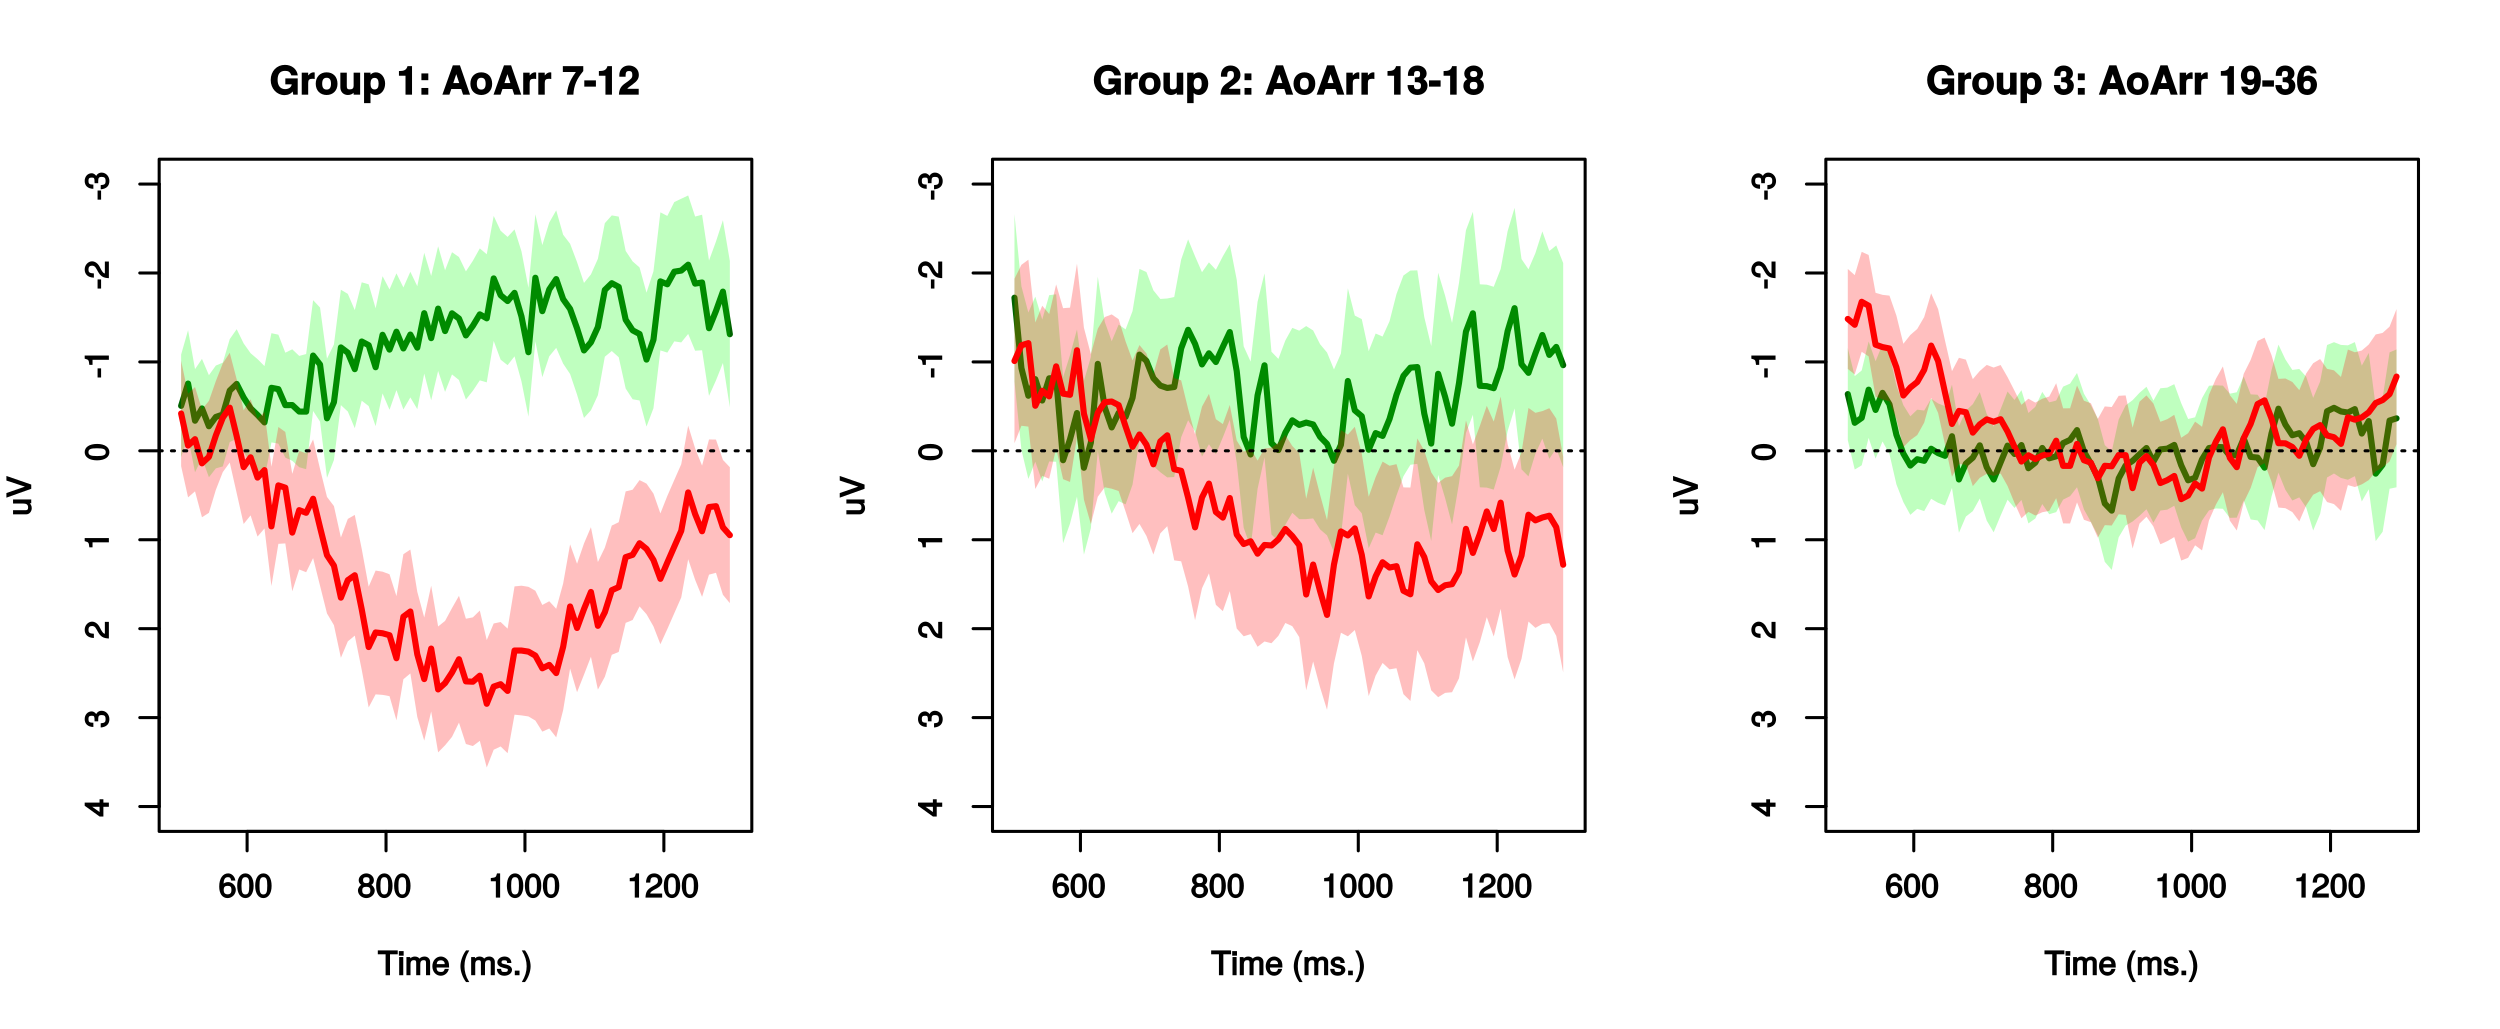 <?xml version="1.0" encoding="UTF-8"?>
<svg xmlns="http://www.w3.org/2000/svg" xmlns:xlink="http://www.w3.org/1999/xlink" width="612pt" height="252pt" viewBox="0 0 612 252" version="1.1">
<defs>
<g>
<symbol overflow="visible" id="glyph0-0">
<path style="stroke:none;" d=""/>
</symbol>
<symbol overflow="visible" id="glyph0-1">
<path style="stroke:none;" d="M 4.234 -1.891 C 4.234 -2.938 3.344 -3.797 2.344 -3.797 C 1.797 -3.797 1.234 -3.531 0.938 -3.125 L 1.219 -3.016 C 1.234 -4.391 1.5 -5 2.312 -5 C 2.797 -5 2.969 -4.844 3.109 -4.156 L 4.125 -4.156 C 3.984 -5.219 3.203 -5.922 2.359 -5.922 C 1.047 -5.922 0.172 -4.672 0.172 -2.703 C 0.172 -0.953 0.938 0.125 2.219 0.125 C 3.297 0.125 4.234 -0.797 4.234 -1.891 Z M 3.172 -1.844 C 3.172 -1.141 2.875 -0.797 2.234 -0.797 C 1.578 -0.797 1.266 -1.156 1.266 -1.875 C 1.266 -2.578 1.562 -2.875 2.25 -2.875 C 2.938 -2.875 3.172 -2.594 3.172 -1.844 Z M 3.172 -1.844 "/>
</symbol>
<symbol overflow="visible" id="glyph0-2">
<path style="stroke:none;" d="M 4.188 -2.859 C 4.188 -4.797 3.406 -5.922 2.172 -5.922 C 0.969 -5.922 0.172 -4.781 0.172 -2.906 C 0.172 -1 0.969 0.125 2.172 0.125 C 3.359 0.125 4.188 -1 4.188 -2.859 Z M 3.125 -2.922 C 3.125 -1.328 2.938 -0.766 2.156 -0.766 C 1.422 -0.766 1.219 -1.359 1.219 -2.891 C 1.219 -4.422 1.422 -5 2.172 -5 C 2.938 -5 3.125 -4.422 3.125 -2.922 Z M 3.125 -2.922 "/>
</symbol>
<symbol overflow="visible" id="glyph0-3">
<path style="stroke:none;" d="M 4.234 -1.734 C 4.234 -2.359 3.75 -2.953 3.406 -3.109 C 3.781 -3.344 4.031 -3.734 4.031 -4.266 C 4.031 -5.156 3.172 -5.922 2.172 -5.922 C 1.188 -5.922 0.312 -5.156 0.312 -4.266 C 0.312 -3.75 0.562 -3.344 0.953 -3.109 C 0.609 -2.953 0.125 -2.359 0.125 -1.75 C 0.125 -0.719 1.062 0.125 2.172 0.125 C 3.281 0.125 4.234 -0.719 4.234 -1.734 Z M 2.984 -4.25 C 2.984 -3.734 2.766 -3.531 2.172 -3.531 C 1.594 -3.531 1.375 -3.734 1.375 -4.266 C 1.375 -4.797 1.594 -5 2.172 -5 C 2.766 -5 2.984 -4.797 2.984 -4.25 Z M 3.172 -1.734 C 3.172 -1.062 2.875 -0.797 2.156 -0.797 C 1.484 -0.797 1.172 -1.062 1.172 -1.734 C 1.172 -2.391 1.484 -2.641 2.172 -2.641 C 2.875 -2.641 3.172 -2.391 3.172 -1.734 Z M 3.172 -1.734 "/>
</symbol>
<symbol overflow="visible" id="glyph0-4">
<path style="stroke:none;" d="M 2.922 -0.156 L 2.922 -5.922 L 2.156 -5.922 C 1.875 -4.922 1.891 -4.938 0.641 -4.781 L 0.641 -4 L 1.875 -4 L 1.875 0 L 2.922 0 Z M 2.922 -0.156 "/>
</symbol>
<symbol overflow="visible" id="glyph0-5">
<path style="stroke:none;" d="M 4.219 -4.125 C 4.219 -5.062 3.312 -5.922 2.25 -5.922 C 1.094 -5.922 0.266 -5.203 0.219 -3.672 L 1.25 -3.672 C 1.312 -4.766 1.531 -5 2.219 -5 C 2.859 -5 3.156 -4.703 3.156 -4.109 C 3.156 -3.656 2.953 -3.375 2.453 -3.094 L 1.734 -2.688 C 0.547 -2.016 0.156 -1.406 0.094 0 L 4.172 0 L 4.172 -0.984 L 1.25 -0.984 C 1.297 -1.297 1.484 -1.484 2.172 -1.891 L 2.969 -2.312 C 3.75 -2.734 4.219 -3.438 4.219 -4.125 Z M 4.219 -4.125 "/>
</symbol>
<symbol overflow="visible" id="glyph0-6">
<path style="stroke:none;" d="M 4.859 -5.281 L 4.859 -6.078 L -0.016 -6.078 L -0.016 -5.125 L 1.891 -5.125 L 1.891 0 L 2.969 0 L 2.969 -5.125 L 4.859 -5.125 Z M 4.859 -5.281 "/>
</symbol>
<symbol overflow="visible" id="glyph0-7">
<path style="stroke:none;" d="M 1.375 -0.156 L 1.375 -4.453 L 0.375 -4.453 L 0.375 0 L 1.375 0 Z M 1.469 -4.922 L 1.469 -5.906 L 0.297 -5.906 L 0.297 -4.781 L 1.469 -4.781 Z M 1.469 -4.922 "/>
</symbol>
<symbol overflow="visible" id="glyph0-8">
<path style="stroke:none;" d="M 6.188 -0.156 L 6.188 -3.266 C 6.188 -4.016 5.609 -4.578 4.828 -4.578 C 4.281 -4.578 3.828 -4.359 3.578 -4.062 C 3.422 -4.328 2.984 -4.578 2.438 -4.578 C 1.891 -4.578 1.406 -4.312 1.047 -3.812 L 1.328 -3.719 L 1.328 -4.453 L 0.391 -4.453 L 0.391 0 L 1.391 0 L 1.391 -2.75 C 1.391 -3.359 1.656 -3.688 2.188 -3.688 C 2.688 -3.688 2.781 -3.547 2.781 -3.016 L 2.781 0 L 3.781 0 L 3.781 -2.75 C 3.781 -3.359 4.062 -3.688 4.609 -3.688 C 5.078 -3.688 5.188 -3.531 5.188 -3.016 L 5.188 0 L 6.188 0 Z M 6.188 -0.156 "/>
</symbol>
<symbol overflow="visible" id="glyph0-9">
<path style="stroke:none;" d="M 4.234 -2.031 C 4.234 -2.641 4.188 -3.016 4.062 -3.328 C 3.797 -4.016 3 -4.578 2.219 -4.578 C 1.062 -4.578 0.141 -3.562 0.141 -2.203 C 0.141 -0.844 1.031 0.125 2.203 0.125 C 3.156 0.125 3.984 -0.578 4.172 -1.562 L 3.188 -1.562 C 2.953 -0.875 2.75 -0.797 2.219 -0.797 C 1.531 -0.797 1.188 -1.078 1.172 -1.891 L 4.234 -1.891 Z M 3.469 -2.516 C 3.469 -2.516 3.234 -2.688 3.25 -2.719 L 1.203 -2.719 C 1.25 -3.312 1.547 -3.656 2.203 -3.656 C 2.859 -3.656 3.188 -3.266 3.188 -2.625 Z M 3.469 -2.516 "/>
</symbol>
<symbol overflow="visible" id="glyph0-10">
<path style="stroke:none;" d=""/>
</symbol>
<symbol overflow="visible" id="glyph0-11">
<path style="stroke:none;" d="M 2.422 1.422 C 1.719 0.297 1.391 -0.938 1.391 -2.203 C 1.391 -3.469 1.719 -4.688 2.578 -6.078 L 1.781 -6.078 C 0.953 -4.984 0.406 -3.453 0.406 -2.203 C 0.406 -0.953 0.953 0.609 1.781 1.672 L 2.578 1.672 Z M 2.422 1.422 "/>
</symbol>
<symbol overflow="visible" id="glyph0-12">
<path style="stroke:none;" d="M 3.797 -1.312 C 3.797 -1.938 3.281 -2.391 2.469 -2.594 L 1.828 -2.734 C 1.297 -2.875 1.234 -2.891 1.234 -3.188 C 1.234 -3.562 1.406 -3.656 1.938 -3.656 C 2.469 -3.656 2.578 -3.578 2.609 -3 L 3.641 -3 C 3.625 -3.969 2.922 -4.578 1.969 -4.578 C 1 -4.578 0.203 -3.922 0.203 -3.156 C 0.203 -2.5 0.703 -2.047 1.688 -1.812 L 2.312 -1.656 C 2.766 -1.547 2.766 -1.562 2.766 -1.266 C 2.766 -0.875 2.562 -0.797 1.984 -0.797 C 1.391 -0.797 1.219 -0.781 1.109 -1.562 L 0.094 -1.562 C 0.125 -0.453 0.844 0.125 1.922 0.125 C 2.969 0.125 3.797 -0.516 3.797 -1.312 Z M 3.797 -1.312 "/>
</symbol>
<symbol overflow="visible" id="glyph0-13">
<path style="stroke:none;" d="M 1.672 -0.156 L 1.672 -1.125 L 0.516 -1.125 L 0.516 0 L 1.672 0 Z M 1.672 -0.156 "/>
</symbol>
<symbol overflow="visible" id="glyph0-14">
<path style="stroke:none;" d="M 2.188 -2.188 C 2.188 -3.453 1.641 -4.984 0.812 -6.078 L 0.031 -6.078 C 0.875 -4.688 1.219 -3.469 1.219 -2.188 C 1.219 -0.938 0.875 0.297 0.031 1.672 L 0.812 1.672 C 1.641 0.609 2.188 -0.953 2.188 -2.188 Z M 2.188 -2.188 "/>
</symbol>
<symbol overflow="visible" id="glyph1-0">
<path style="stroke:none;" d=""/>
</symbol>
<symbol overflow="visible" id="glyph1-1">
<path style="stroke:none;" d="M -1.5 -4.281 L -2.281 -4.281 L -2.281 -3.453 L -5.922 -3.453 L -5.922 -2.688 L -2.266 -0.047 L -1.344 -0.047 L -1.344 -2.422 L 0 -2.422 L 0 -3.453 L -1.344 -3.453 L -1.344 -4.281 Z M -2.281 -2.594 L -2.281 -1.141 L -4.469 -2.703 L -4.578 -2.422 L -2.281 -2.422 Z M -2.281 -2.594 "/>
</symbol>
<symbol overflow="visible" id="glyph1-2">
<path style="stroke:none;" d="M -1.781 -4.172 C -2.469 -4.172 -3.016 -3.734 -3.234 -3.062 L -2.938 -3.062 C -3.141 -3.578 -3.656 -4.016 -4.219 -4.016 C -5.188 -4.016 -5.922 -3.203 -5.922 -2.125 C -5.922 -1 -5.172 -0.219 -3.797 -0.203 L -3.797 -1.234 C -4.781 -1.25 -5 -1.422 -5 -2.141 C -5 -2.75 -4.797 -2.953 -4.203 -2.953 C -3.594 -2.953 -3.5 -2.875 -3.5 -1.578 L -2.609 -1.578 L -2.609 -2.125 C -2.609 -2.906 -2.406 -3.125 -1.781 -3.125 C -1.062 -3.125 -0.797 -2.859 -0.797 -2.125 C -0.797 -1.375 -1.031 -1.172 -2 -1.109 L -2 -0.078 C -0.594 -0.172 0.125 -0.953 0.125 -2.109 C 0.125 -3.266 -0.719 -4.172 -1.781 -4.172 Z M -1.781 -4.172 "/>
</symbol>
<symbol overflow="visible" id="glyph1-3">
<path style="stroke:none;" d="M -4.125 -4.219 C -5.062 -4.219 -5.922 -3.312 -5.922 -2.25 C -5.922 -1.094 -5.203 -0.266 -3.672 -0.219 L -3.672 -1.25 C -4.766 -1.312 -5 -1.531 -5 -2.219 C -5 -2.859 -4.703 -3.156 -4.109 -3.156 C -3.656 -3.156 -3.375 -2.953 -3.094 -2.453 L -2.688 -1.734 C -2.016 -0.547 -1.406 -0.156 0 -0.094 L 0 -4.172 L -0.984 -4.172 L -0.984 -1.25 C -1.297 -1.297 -1.484 -1.484 -1.891 -2.172 L -2.312 -2.969 C -2.734 -3.75 -3.438 -4.219 -4.125 -4.219 Z M -4.125 -4.219 "/>
</symbol>
<symbol overflow="visible" id="glyph1-4">
<path style="stroke:none;" d="M -0.156 -2.922 L -5.922 -2.922 L -5.922 -2.156 C -4.922 -1.875 -4.938 -1.891 -4.781 -0.641 L -4 -0.641 L -4 -1.875 L 0 -1.875 L 0 -2.922 Z M -0.156 -2.922 "/>
</symbol>
<symbol overflow="visible" id="glyph1-5">
<path style="stroke:none;" d="M -2.859 -4.188 C -4.797 -4.188 -5.922 -3.406 -5.922 -2.172 C -5.922 -0.969 -4.781 -0.172 -2.906 -0.172 C -1 -0.172 0.125 -0.969 0.125 -2.172 C 0.125 -3.359 -1 -4.188 -2.859 -4.188 Z M -2.922 -3.125 C -1.328 -3.125 -0.766 -2.938 -0.766 -2.156 C -0.766 -1.422 -1.359 -1.219 -2.891 -1.219 C -4.422 -1.219 -5 -1.422 -5 -2.172 C -5 -2.938 -4.422 -3.125 -2.922 -3.125 Z M -2.922 -3.125 "/>
</symbol>
<symbol overflow="visible" id="glyph1-6">
<path style="stroke:none;" d="M -2.047 -2.422 L -2.766 -2.422 L -2.766 -0.188 L -1.906 -0.188 L -1.906 -2.422 Z M -2.047 -2.422 "/>
</symbol>
<symbol overflow="visible" id="glyph1-7">
<path style="stroke:none;" d="M -0.156 -3.984 L -4.453 -3.984 L -4.453 -2.984 L -2.016 -2.984 C -1.172 -2.984 -0.766 -2.719 -0.766 -2.031 C -0.766 -1.5 -0.922 -1.344 -1.422 -1.344 L -4.453 -1.344 L -4.453 -0.344 L -1.172 -0.344 C -0.469 -0.344 0.125 -1.031 0.125 -1.844 C 0.125 -2.453 -0.141 -2.953 -0.688 -3.328 L -0.797 -3.047 L 0 -3.047 L 0 -3.984 Z M -0.156 -3.984 "/>
</symbol>
<symbol overflow="visible" id="glyph1-8">
<path style="stroke:none;" d="M -6.078 -5.109 L -6.078 -4.203 L -1.047 -2.547 L -1.031 -2.891 L -6.078 -1.141 L -6.078 -0.016 L 0 -2.188 L 0 -3.219 L -6.078 -5.328 Z M -6.078 -5.109 "/>
</symbol>
<symbol overflow="visible" id="glyph2-0">
<path style="stroke:none;" d=""/>
</symbol>
<symbol overflow="visible" id="glyph2-1">
<path style="stroke:none;" d="M 6.875 -0.125 L 6.875 -3.984 L 3.844 -3.984 L 3.844 -2.531 L 5.406 -2.531 C 5.328 -1.797 4.641 -1.359 3.797 -1.359 C 2.656 -1.359 1.953 -2.188 1.953 -3.609 C 1.953 -5.094 2.562 -5.828 3.766 -5.828 C 4.547 -5.828 5 -5.641 5.312 -4.719 L 6.891 -4.719 C 6.703 -6.266 5.422 -7.297 3.75 -7.297 C 1.75 -7.297 0.266 -5.75 0.266 -3.594 C 0.266 -1.484 1.766 0.109 3.641 0.109 C 4.562 0.109 5.281 -0.25 5.812 -0.984 L 5.594 -1.078 L 5.781 0 L 6.875 0 Z M 6.875 -0.125 "/>
</symbol>
<symbol overflow="visible" id="glyph2-2">
<path style="stroke:none;" d="M 3.641 -3.984 L 3.641 -5.438 C 3.438 -5.469 3.391 -5.469 3.359 -5.469 C 2.75 -5.469 2.078 -4.938 1.797 -4.25 L 2.047 -4.25 L 2.047 -5.391 L 0.469 -5.391 L 0.469 0 L 2.047 0 L 2.047 -2.844 C 2.047 -3.625 2.312 -3.891 3.094 -3.891 C 3.234 -3.891 3.328 -3.891 3.641 -3.828 Z M 3.641 -3.984 "/>
</symbol>
<symbol overflow="visible" id="glyph2-3">
<path style="stroke:none;" d="M 5.531 -2.656 C 5.531 -4.391 4.469 -5.469 2.859 -5.469 C 1.297 -5.469 0.203 -4.375 0.203 -2.688 C 0.203 -1 1.297 0.078 2.875 0.078 C 4.422 0.078 5.531 -1 5.531 -2.656 Z M 3.938 -2.672 C 3.938 -1.703 3.578 -1.25 2.875 -1.25 C 2.141 -1.25 1.781 -1.703 1.781 -2.688 C 1.781 -3.672 2.141 -4.141 2.875 -4.141 C 3.594 -4.141 3.938 -3.672 3.938 -2.672 Z M 3.938 -2.672 "/>
</symbol>
<symbol overflow="visible" id="glyph2-4">
<path style="stroke:none;" d="M 5.266 -0.125 L 5.266 -5.391 L 3.672 -5.391 L 3.672 -2.172 C 3.672 -1.562 3.375 -1.297 2.734 -1.297 C 2.172 -1.297 2 -1.469 2 -2.094 L 2 -5.391 L 0.422 -5.391 L 0.422 -1.812 C 0.422 -0.688 1.172 0.078 2.266 0.078 C 2.969 0.078 3.516 -0.203 3.891 -0.719 L 3.672 -0.797 L 3.672 0 L 5.266 0 Z M 5.266 -0.125 "/>
</symbol>
<symbol overflow="visible" id="glyph2-5">
<path style="stroke:none;" d="M 5.578 -2.688 C 5.578 -4.203 4.641 -5.469 3.312 -5.469 C 2.656 -5.469 2.109 -5.156 1.781 -4.594 L 2 -4.5 L 2 -5.391 L 0.422 -5.391 L 0.422 2.078 L 2 2.078 L 2 -0.812 L 1.781 -0.719 C 2.109 -0.156 2.656 0.078 3.312 0.078 C 4.547 0.078 5.578 -1.125 5.578 -2.688 Z M 3.984 -2.672 C 3.984 -1.734 3.656 -1.281 3 -1.281 C 2.344 -1.281 2 -1.734 2 -2.688 C 2 -3.641 2.344 -4.109 3 -4.109 C 3.672 -4.109 3.984 -3.641 3.984 -2.672 Z M 3.984 -2.672 "/>
</symbol>
<symbol overflow="visible" id="glyph2-6">
<path style="stroke:none;" d=""/>
</symbol>
<symbol overflow="visible" id="glyph2-7">
<path style="stroke:none;" d="M 3.719 -0.125 L 3.719 -6.984 L 2.609 -6.984 C 2.359 -6.062 1.812 -5.781 0.516 -5.781 L 0.516 -4.641 L 2.125 -4.641 L 2.125 0 L 3.719 0 Z M 3.719 -0.125 "/>
</symbol>
<symbol overflow="visible" id="glyph2-8">
<path style="stroke:none;" d="M 2.422 -0.125 L 2.422 -1.641 L 0.734 -1.641 L 0.734 0 L 2.422 0 Z M 2.422 -3.672 L 2.422 -5.203 L 0.734 -5.203 L 0.734 -3.547 L 2.422 -3.547 Z M 2.422 -3.672 "/>
</symbol>
<symbol overflow="visible" id="glyph2-9">
<path style="stroke:none;" d="M 6.797 -0.125 L 4.359 -7.188 L 2.625 -7.188 L 0.062 0 L 1.781 0 L 2.25 -1.391 L 4.672 -1.391 L 5.125 0 L 6.844 0 Z M 4.375 -2.844 L 2.734 -2.844 L 3.594 -5.422 L 3.328 -5.422 L 4.188 -2.844 Z M 4.375 -2.844 "/>
</symbol>
<symbol overflow="visible" id="glyph2-10">
<path style="stroke:none;" d="M 5.141 -5.812 L 5.141 -6.984 L 0.141 -6.984 L 0.141 -5.547 L 3.328 -5.547 C 3.125 -5.328 2.297 -4.016 2.016 -3.422 C 1.562 -2.438 1.297 -1.562 1.109 0 L 2.719 0 C 2.844 -2.25 3.5 -3.797 5.141 -5.781 Z M 5.141 -5.812 "/>
</symbol>
<symbol overflow="visible" id="glyph2-11">
<path style="stroke:none;" d="M 2.953 -2.094 L 2.953 -3.5 L 0.109 -3.5 L 0.109 -1.969 L 2.953 -1.969 Z M 2.953 -2.094 "/>
</symbol>
<symbol overflow="visible" id="glyph2-12">
<path style="stroke:none;" d="M 5.016 -4.859 C 5.016 -6.172 4 -7.141 2.578 -7.141 C 1.188 -7.141 0.234 -6.172 0.234 -4.75 C 0.234 -4.688 0.234 -4.609 0.25 -4.391 L 1.781 -4.391 L 1.781 -4.734 C 1.781 -5.484 2 -5.797 2.609 -5.797 C 3.203 -5.797 3.422 -5.516 3.422 -4.828 C 3.422 -4.094 3.234 -3.891 1.75 -2.844 C 0.609 -2.062 0.219 -1.375 0.141 0 L 4.984 0 L 4.984 -1.438 L 2.203 -1.438 C 2.312 -1.672 2.484 -1.781 3.469 -2.5 C 4.641 -3.359 5.016 -3.953 5.016 -4.859 Z M 5.016 -4.859 "/>
</symbol>
<symbol overflow="visible" id="glyph2-13">
<path style="stroke:none;" d="M 5.031 -2.188 C 5.031 -2.984 4.562 -3.562 4.047 -3.812 C 4.516 -4.109 4.812 -4.547 4.812 -5.172 C 4.812 -6.281 3.844 -7.141 2.547 -7.141 C 1.25 -7.141 0.234 -6.312 0.234 -4.859 L 0.234 -4.609 L 1.719 -4.609 C 1.719 -5.578 1.859 -5.797 2.516 -5.797 C 3.047 -5.797 3.219 -5.609 3.219 -5.047 C 3.219 -4.375 2.969 -4.234 2.172 -4.234 L 1.922 -4.234 L 1.922 -3.078 C 3.062 -3.078 3.438 -2.922 3.438 -2.188 C 3.438 -1.609 3.156 -1.312 2.578 -1.312 C 1.953 -1.312 1.688 -1.531 1.688 -2.359 L 0.141 -2.359 C 0.141 -0.891 1.172 0.078 2.547 0.078 C 3.984 0.078 5.031 -0.891 5.031 -2.188 Z M 5.031 -2.188 "/>
</symbol>
<symbol overflow="visible" id="glyph2-14">
<path style="stroke:none;" d="M 5.109 -2.125 C 5.109 -2.922 4.75 -3.469 4.141 -3.797 C 4.562 -4.031 4.891 -4.516 4.891 -5.172 C 4.891 -6.234 3.844 -7.141 2.609 -7.141 C 1.344 -7.141 0.297 -6.234 0.297 -5.172 C 0.297 -4.516 0.609 -4.031 1.047 -3.797 C 0.438 -3.469 0.078 -2.922 0.078 -2.125 C 0.078 -0.859 1.188 0.078 2.609 0.078 C 4.016 0.078 5.109 -0.859 5.109 -2.125 Z M 3.484 -5.047 C 3.484 -4.531 3.188 -4.297 2.609 -4.297 C 2.031 -4.297 1.734 -4.531 1.734 -5.047 C 1.734 -5.562 2.016 -5.797 2.609 -5.797 C 3.219 -5.797 3.469 -5.562 3.484 -5.047 Z M 3.531 -2.188 C 3.531 -1.531 3.234 -1.312 2.594 -1.312 C 1.953 -1.312 1.656 -1.531 1.656 -2.203 C 1.656 -2.891 1.953 -3.141 2.594 -3.141 C 3.25 -3.141 3.531 -2.891 3.531 -2.188 Z M 3.531 -2.188 "/>
</symbol>
<symbol overflow="visible" id="glyph2-15">
<path style="stroke:none;" d="M 5.031 -3.781 C 5.031 -6.141 3.906 -7.141 2.531 -7.141 C 1.188 -7.141 0.141 -6.109 0.141 -4.703 C 0.141 -3.312 1.078 -2.312 2.281 -2.312 C 2.875 -2.312 3.188 -2.484 3.656 -3.016 L 3.438 -3.094 C 3.438 -1.812 3.219 -1.312 2.453 -1.312 C 2 -1.312 1.797 -1.438 1.75 -1.969 L 0.219 -1.969 C 0.25 -0.797 1.266 0.078 2.422 0.078 C 4.109 0.078 5.031 -1.391 5.031 -3.781 Z M 3.406 -4.703 C 3.406 -3.969 3.125 -3.672 2.516 -3.672 C 1.906 -3.672 1.656 -3.953 1.656 -4.719 C 1.656 -5.5 1.906 -5.797 2.5 -5.797 C 3.141 -5.797 3.406 -5.484 3.406 -4.703 Z M 3.406 -4.703 "/>
</symbol>
<symbol overflow="visible" id="glyph2-16">
<path style="stroke:none;" d="M 5.047 -2.438 C 5.047 -3.734 4.125 -4.688 2.969 -4.688 C 2.422 -4.688 1.953 -4.5 1.531 -4.062 L 1.75 -3.969 C 1.812 -5.312 1.922 -5.797 2.75 -5.797 C 3.188 -5.797 3.281 -5.75 3.5 -5.203 L 4.953 -5.203 C 4.766 -6.438 3.891 -7.141 2.797 -7.141 C 1.172 -7.141 0.172 -5.75 0.172 -3.328 C 0.172 -2.172 0.344 -1.422 0.688 -0.891 C 1.078 -0.25 1.875 0.078 2.672 0.078 C 4.016 0.078 5.047 -0.984 5.047 -2.438 Z M 3.531 -2.359 C 3.531 -1.641 3.234 -1.312 2.641 -1.312 C 2.031 -1.312 1.734 -1.609 1.734 -2.328 C 1.734 -3.062 2.031 -3.391 2.656 -3.391 C 3.266 -3.391 3.531 -3.094 3.531 -2.359 Z M 3.531 -2.359 "/>
</symbol>
</g>
<clipPath id="clip1">
  <path d="M 38.965 109 L 185 109 L 185 111 L 38.965 111 Z M 38.965 109 "/>
</clipPath>
<clipPath id="clip2">
  <path d="M 242.965 109 L 389 109 L 389 111 L 242.965 111 Z M 242.965 109 "/>
</clipPath>
<clipPath id="clip3">
  <path d="M 446.965 109 L 593 109 L 593 111 L 446.965 111 Z M 446.965 109 "/>
</clipPath>
</defs>
<g id="surface359">
<rect x="0" y="0" width="612" height="252" style="fill:rgb(100%,100%,100%);fill-opacity:1;stroke:none;"/>
<path style="fill:none;stroke-width:1.5;stroke-linecap:round;stroke-linejoin:round;stroke:rgb(0%,39.216%,0%);stroke-opacity:1;stroke-miterlimit:10;" d="M 44.34 99.352 L 46.039 93.898 L 47.742 102.988 L 49.441 99.992 L 51.141 104.344 L 52.84 102.07 L 54.543 101.477 L 56.242 95.617 L 57.941 93.988 L 59.645 97.328 L 61.344 99.949 L 63.043 101.59 L 64.742 103.406 L 66.445 94.934 L 68.145 95.262 L 69.844 99.184 L 71.547 99.16 L 73.246 100.75 L 74.945 100.766 L 76.648 87.043 L 78.348 89.25 L 80.047 102.395 L 81.746 98.461 L 83.449 85.051 L 85.148 86.344 L 86.848 90.367 L 88.551 83.602 L 90.25 84.504 L 91.949 89.898 L 93.648 81.961 L 95.352 85.582 L 97.051 81.207 L 98.75 85.301 L 100.453 81.906 L 102.152 85.109 L 103.852 76.672 L 105.551 82.777 L 107.254 75.551 L 108.953 81.043 L 110.652 76.699 L 112.355 77.977 L 114.055 82.113 L 115.754 79.762 L 117.457 76.957 L 119.156 77.926 L 120.855 68.156 L 122.555 72.273 L 124.258 73.695 L 125.957 71.695 L 127.656 77.453 L 129.359 86.219 L 131.059 67.992 L 132.758 76.172 L 134.457 70.855 L 136.16 68.324 L 137.859 73.246 L 139.559 75.617 L 141.262 80.383 L 142.961 85.785 L 144.66 83.801 L 146.363 80.055 L 148.062 70.977 L 149.762 69.328 L 151.461 70.234 L 153.164 78.27 L 154.863 80.863 L 156.562 81.758 L 158.266 88.027 L 159.965 83.176 L 161.664 68.883 L 163.363 69.59 L 165.066 66.508 L 166.766 66.238 L 168.465 64.797 L 170.168 69.43 L 171.867 69.152 L 173.566 80.344 L 175.27 76.121 L 176.969 71.391 L 178.668 81.816 "/>
<path style="fill:none;stroke-width:0.75;stroke-linecap:round;stroke-linejoin:round;stroke:rgb(0%,0%,0%);stroke-opacity:1;stroke-miterlimit:10;" d="M 60.492 203.531 L 162.516 203.531 "/>
<path style="fill:none;stroke-width:0.75;stroke-linecap:round;stroke-linejoin:round;stroke:rgb(0%,0%,0%);stroke-opacity:1;stroke-miterlimit:10;" d="M 60.492 203.531 L 60.492 208.281 "/>
<path style="fill:none;stroke-width:0.75;stroke-linecap:round;stroke-linejoin:round;stroke:rgb(0%,0%,0%);stroke-opacity:1;stroke-miterlimit:10;" d="M 94.5 203.531 L 94.5 208.281 "/>
<path style="fill:none;stroke-width:0.75;stroke-linecap:round;stroke-linejoin:round;stroke:rgb(0%,0%,0%);stroke-opacity:1;stroke-miterlimit:10;" d="M 128.508 203.531 L 128.508 208.281 "/>
<path style="fill:none;stroke-width:0.75;stroke-linecap:round;stroke-linejoin:round;stroke:rgb(0%,0%,0%);stroke-opacity:1;stroke-miterlimit:10;" d="M 162.516 203.531 L 162.516 208.281 "/>
<g style="fill:rgb(0%,0%,0%);fill-opacity:1;">
  <use xlink:href="#glyph0-1" x="53.492" y="219.728"/>
  <use xlink:href="#glyph0-2" x="57.896" y="219.728"/>
  <use xlink:href="#glyph0-2" x="62.301" y="219.728"/>
</g>
<g style="fill:rgb(0%,0%,0%);fill-opacity:1;">
  <use xlink:href="#glyph0-3" x="87.5" y="219.728"/>
  <use xlink:href="#glyph0-2" x="91.904" y="219.728"/>
  <use xlink:href="#glyph0-2" x="96.309" y="219.728"/>
</g>
<g style="fill:rgb(0%,0%,0%);fill-opacity:1;">
  <use xlink:href="#glyph0-4" x="119.508" y="219.728"/>
  <use xlink:href="#glyph0-2" x="123.912" y="219.728"/>
  <use xlink:href="#glyph0-2" x="128.316" y="219.728"/>
  <use xlink:href="#glyph0-2" x="132.721" y="219.728"/>
</g>
<g style="fill:rgb(0%,0%,0%);fill-opacity:1;">
  <use xlink:href="#glyph0-4" x="153.516" y="219.728"/>
  <use xlink:href="#glyph0-5" x="157.92" y="219.728"/>
  <use xlink:href="#glyph0-2" x="162.324" y="219.728"/>
  <use xlink:href="#glyph0-2" x="166.729" y="219.728"/>
</g>
<path style="fill:none;stroke-width:0.75;stroke-linecap:round;stroke-linejoin:round;stroke:rgb(0%,0%,0%);stroke-opacity:1;stroke-miterlimit:10;" d="M 38.965 45.062 L 38.965 197.434 "/>
<path style="fill:none;stroke-width:0.75;stroke-linecap:round;stroke-linejoin:round;stroke:rgb(0%,0%,0%);stroke-opacity:1;stroke-miterlimit:10;" d="M 38.965 45.062 L 34.215 45.062 "/>
<path style="fill:none;stroke-width:0.75;stroke-linecap:round;stroke-linejoin:round;stroke:rgb(0%,0%,0%);stroke-opacity:1;stroke-miterlimit:10;" d="M 38.965 66.828 L 34.215 66.828 "/>
<path style="fill:none;stroke-width:0.75;stroke-linecap:round;stroke-linejoin:round;stroke:rgb(0%,0%,0%);stroke-opacity:1;stroke-miterlimit:10;" d="M 38.965 88.598 L 34.215 88.598 "/>
<path style="fill:none;stroke-width:0.75;stroke-linecap:round;stroke-linejoin:round;stroke:rgb(0%,0%,0%);stroke-opacity:1;stroke-miterlimit:10;" d="M 38.965 110.363 L 34.215 110.363 "/>
<path style="fill:none;stroke-width:0.75;stroke-linecap:round;stroke-linejoin:round;stroke:rgb(0%,0%,0%);stroke-opacity:1;stroke-miterlimit:10;" d="M 38.965 132.133 L 34.215 132.133 "/>
<path style="fill:none;stroke-width:0.75;stroke-linecap:round;stroke-linejoin:round;stroke:rgb(0%,0%,0%);stroke-opacity:1;stroke-miterlimit:10;" d="M 38.965 153.898 L 34.215 153.898 "/>
<path style="fill:none;stroke-width:0.75;stroke-linecap:round;stroke-linejoin:round;stroke:rgb(0%,0%,0%);stroke-opacity:1;stroke-miterlimit:10;" d="M 38.965 175.668 L 34.215 175.668 "/>
<path style="fill:none;stroke-width:0.75;stroke-linecap:round;stroke-linejoin:round;stroke:rgb(0%,0%,0%);stroke-opacity:1;stroke-miterlimit:10;" d="M 38.965 197.434 L 34.215 197.434 "/>
<g style="fill:rgb(0%,0%,0%);fill-opacity:1;">
  <use xlink:href="#glyph1-1" x="26.653" y="199.934"/>
</g>
<g style="fill:rgb(0%,0%,0%);fill-opacity:1;">
  <use xlink:href="#glyph1-2" x="26.653" y="178.168"/>
</g>
<g style="fill:rgb(0%,0%,0%);fill-opacity:1;">
  <use xlink:href="#glyph1-3" x="26.653" y="156.398"/>
</g>
<g style="fill:rgb(0%,0%,0%);fill-opacity:1;">
  <use xlink:href="#glyph1-4" x="26.653" y="134.633"/>
</g>
<g style="fill:rgb(0%,0%,0%);fill-opacity:1;">
  <use xlink:href="#glyph1-5" x="26.653" y="112.863"/>
</g>
<g style="fill:rgb(0%,0%,0%);fill-opacity:1;">
  <use xlink:href="#glyph1-6" x="26.653" y="92.598"/>
  <use xlink:href="#glyph1-4" x="26.653" y="89.96"/>
</g>
<g style="fill:rgb(0%,0%,0%);fill-opacity:1;">
  <use xlink:href="#glyph1-6" x="26.653" y="70.828"/>
  <use xlink:href="#glyph1-3" x="26.653" y="68.19"/>
</g>
<g style="fill:rgb(0%,0%,0%);fill-opacity:1;">
  <use xlink:href="#glyph1-6" x="26.653" y="49.062"/>
  <use xlink:href="#glyph1-2" x="26.653" y="46.425"/>
</g>
<path style="fill:none;stroke-width:0.75;stroke-linecap:round;stroke-linejoin:round;stroke:rgb(0%,0%,0%);stroke-opacity:1;stroke-miterlimit:10;" d="M 38.965 203.531 L 184.043 203.531 L 184.043 38.965 L 38.965 38.965 L 38.965 203.531 "/>
<g style="fill:rgb(0%,0%,0%);fill-opacity:1;">
  <use xlink:href="#glyph2-1" x="66.004" y="23.177"/>
  <use xlink:href="#glyph2-2" x="73.395" y="23.177"/>
  <use xlink:href="#glyph2-3" x="77.09" y="23.177"/>
  <use xlink:href="#glyph2-4" x="82.895" y="23.177"/>
  <use xlink:href="#glyph2-5" x="88.699" y="23.177"/>
  <use xlink:href="#glyph2-6" x="94.504" y="23.177"/>
  <use xlink:href="#glyph2-7" x="97.145" y="23.177"/>
  <use xlink:href="#glyph2-8" x="102.427" y="23.177"/>
  <use xlink:href="#glyph2-6" x="105.59" y="23.177"/>
  <use xlink:href="#glyph2-9" x="108.23" y="23.177"/>
  <use xlink:href="#glyph2-3" x="114.948" y="23.177"/>
  <use xlink:href="#glyph2-9" x="120.753" y="23.177"/>
  <use xlink:href="#glyph2-2" x="127.612" y="23.177"/>
  <use xlink:href="#glyph2-2" x="131.308" y="23.177"/>
  <use xlink:href="#glyph2-6" x="135.003" y="23.177"/>
  <use xlink:href="#glyph2-10" x="137.644" y="23.177"/>
  <use xlink:href="#glyph2-11" x="142.926" y="23.177"/>
  <use xlink:href="#glyph2-7" x="146.089" y="23.177"/>
  <use xlink:href="#glyph2-12" x="151.371" y="23.177"/>
</g>
<g style="fill:rgb(0%,0%,0%);fill-opacity:1;">
  <use xlink:href="#glyph0-6" x="92.504" y="238.735"/>
  <use xlink:href="#glyph0-7" x="97.344" y="238.735"/>
  <use xlink:href="#glyph0-8" x="99.103" y="238.735"/>
  <use xlink:href="#glyph0-9" x="105.701" y="238.735"/>
  <use xlink:href="#glyph0-10" x="110.105" y="238.735"/>
  <use xlink:href="#glyph0-11" x="112.308" y="238.735"/>
  <use xlink:href="#glyph0-8" x="114.945" y="238.735"/>
  <use xlink:href="#glyph0-12" x="121.544" y="238.735"/>
  <use xlink:href="#glyph0-13" x="125.505" y="238.735"/>
  <use xlink:href="#glyph0-14" x="127.707" y="238.735"/>
</g>
<g style="fill:rgb(0%,0%,0%);fill-opacity:1;">
  <use xlink:href="#glyph1-7" x="7.646" y="126.246"/>
  <use xlink:href="#glyph1-8" x="7.646" y="121.842"/>
</g>
<path style=" stroke:none;fill-rule:nonzero;fill:rgb(0%,100%,0%);fill-opacity:0.251;" d="M 44.34 111.91 L 46.039 106.965 L 47.742 115.609 L 49.441 112.133 L 51.141 116.832 L 52.84 114.656 L 54.543 114.18 L 56.242 108.219 L 57.941 107.383 L 59.645 110.586 L 61.344 113.434 L 63.043 115.273 L 64.742 117.191 L 66.445 108.297 L 68.145 108.598 L 69.844 112.031 L 71.547 112.809 L 73.246 114.371 L 74.945 114.863 L 76.648 100.602 L 78.348 103.211 L 80.047 116.98 L 81.746 112.605 L 83.449 99.172 L 85.148 100.746 L 86.848 104.82 L 88.551 98.094 L 90.25 99.402 L 91.949 104.32 L 93.648 96.312 L 95.352 100.312 L 97.051 95.496 L 98.75 100.234 L 100.453 97.285 L 102.152 100.156 L 103.852 91.457 L 105.551 97.992 L 107.254 90.805 L 108.953 95.93 L 110.652 91.66 L 112.355 93.031 L 114.055 97.801 L 115.754 95.672 L 117.457 93.105 L 119.156 93.602 L 120.855 83.449 L 122.555 88.051 L 124.258 89.395 L 125.957 87.234 L 127.656 93.375 L 129.359 101.988 L 131.059 83.527 L 132.758 92.328 L 134.457 87.227 L 136.16 85.156 L 137.859 89.023 L 139.559 91.562 L 141.262 96.598 L 142.961 102.309 L 144.66 100.43 L 146.363 96.75 L 148.062 87.324 L 149.762 85.93 L 151.461 87.445 L 153.164 95.109 L 154.863 97.742 L 156.562 98.035 L 158.266 104.418 L 159.965 99.941 L 161.664 85.785 L 163.363 86.324 L 165.066 83.566 L 166.766 83.828 L 168.465 81.746 L 170.168 85.852 L 171.867 85.742 L 173.566 96.914 L 175.27 93.121 L 176.969 88.863 L 178.668 99.723 L 178.668 63.91 L 176.969 53.918 L 175.27 59.121 L 173.566 63.777 L 171.867 52.562 L 170.168 53.008 L 168.465 47.844 L 166.766 48.652 L 165.066 49.453 L 163.363 52.859 L 161.664 51.98 L 159.965 66.41 L 158.266 71.637 L 156.562 65.48 L 154.863 63.984 L 153.164 61.426 L 151.461 53.023 L 149.762 52.727 L 148.062 54.633 L 146.363 63.363 L 144.66 67.176 L 142.961 69.258 L 141.262 64.172 L 139.559 59.672 L 137.859 57.469 L 136.16 51.492 L 134.457 54.484 L 132.758 60.012 L 131.059 52.457 L 129.359 70.453 L 127.656 61.531 L 125.957 56.16 L 124.258 57.996 L 122.555 56.5 L 120.855 52.859 L 119.156 62.25 L 117.457 60.809 L 115.754 63.848 L 114.055 66.43 L 112.355 62.922 L 110.652 61.742 L 108.953 66.16 L 107.254 60.297 L 105.551 67.566 L 103.852 61.887 L 102.152 70.066 L 100.453 66.527 L 98.75 70.371 L 97.051 66.918 L 95.352 70.852 L 93.648 67.613 L 91.949 75.477 L 90.25 69.605 L 88.551 69.109 L 86.848 75.91 L 85.148 71.941 L 83.449 70.93 L 81.746 84.316 L 80.047 87.809 L 78.348 75.293 L 76.648 73.484 L 74.945 86.672 L 73.246 87.125 L 71.547 85.512 L 69.844 86.34 L 68.145 81.926 L 66.445 81.566 L 64.742 89.617 L 63.043 87.91 L 61.344 86.465 L 59.645 84.07 L 57.941 80.59 L 56.242 83.016 L 54.543 88.777 L 52.84 89.484 L 51.141 91.852 L 49.441 87.852 L 47.742 90.367 L 46.039 80.836 L 44.34 86.789 Z M 44.34 111.91 "/>
<path style="fill:none;stroke-width:1.5;stroke-linecap:round;stroke-linejoin:round;stroke:rgb(100%,0%,0%);stroke-opacity:1;stroke-miterlimit:10;" d="M 44.34 101.227 L 46.039 109.066 L 47.742 107.516 L 49.441 113.422 L 51.141 111.844 L 52.84 106.598 L 54.543 102.246 L 56.242 99.801 L 57.941 106.785 L 59.645 114.352 L 61.344 111.953 L 63.043 116.914 L 64.742 115.09 L 66.445 128.859 L 68.145 118.824 L 69.844 119.387 L 71.547 130.379 L 73.246 124.883 L 74.945 125.531 L 76.648 122.098 L 78.348 129.109 L 80.047 135.91 L 81.746 138.469 L 83.449 146.301 L 85.148 142.016 L 86.848 140.824 L 88.551 149.172 L 90.25 158.398 L 91.949 154.828 L 93.648 155.023 L 95.352 155.5 L 97.051 161.133 L 98.75 150.965 L 100.453 149.699 L 102.152 160.191 L 103.852 166.234 L 105.551 158.777 L 107.254 168.77 L 108.953 167.223 L 110.652 164.621 L 112.355 161.383 L 114.055 166.801 L 115.754 166.883 L 117.457 165.41 L 119.156 172.285 L 120.855 168.078 L 122.555 167.496 L 124.258 169.137 L 125.957 159.25 L 127.656 159.254 L 129.359 159.52 L 131.059 160.5 L 132.758 163.598 L 134.457 162.762 L 136.16 164.766 L 137.859 158.34 L 139.559 148.465 L 141.262 153.727 L 142.961 149.094 L 144.66 144.918 L 146.363 153.199 L 148.062 149.879 L 149.762 144.477 L 151.461 143.719 L 153.164 136.387 L 154.863 135.824 L 156.562 132.988 L 158.266 134.379 L 159.965 137.086 L 161.664 141.695 L 163.363 137.699 L 165.066 133.809 L 166.766 129.949 L 168.465 120.551 L 170.168 125.852 L 171.867 130.051 L 173.566 124.125 L 175.27 123.914 L 176.969 129.094 L 178.668 131.012 "/>
<path style=" stroke:none;fill-rule:nonzero;fill:rgb(100%,0%,0%);fill-opacity:0.251;" d="M 44.34 114.129 L 46.039 121.758 L 47.742 120.281 L 49.441 126.625 L 51.141 125.547 L 52.84 119.91 L 54.543 115.559 L 56.242 113.23 L 57.941 120.715 L 59.645 128.27 L 61.344 126.164 L 63.043 131.352 L 64.742 129.371 L 66.445 143.469 L 68.145 133.129 L 69.844 133.027 L 71.547 144.75 L 73.246 139.41 L 74.945 140.074 L 76.648 136.617 L 78.348 143.398 L 80.047 150.172 L 81.746 153.047 L 83.449 161.023 L 85.148 157.004 L 86.848 155.602 L 88.551 163.973 L 90.25 173.176 L 91.949 169.977 L 93.648 170.105 L 95.352 170.418 L 97.051 176.332 L 98.75 166.27 L 100.453 164.859 L 102.152 175.512 L 103.852 181.301 L 105.551 174.168 L 107.254 184.176 L 108.953 182.445 L 110.652 180.383 L 112.355 176.902 L 114.055 182.137 L 115.754 182.629 L 117.457 181.352 L 119.156 187.883 L 120.855 183.531 L 122.555 182.73 L 124.258 184.379 L 125.957 174.953 L 127.656 175.129 L 129.359 175.383 L 131.059 176.391 L 132.758 179.105 L 134.457 178.34 L 136.16 180.5 L 137.859 173.832 L 139.559 163.668 L 141.262 169.449 L 142.961 165.152 L 144.66 160.777 L 146.363 168.816 L 148.062 165.68 L 149.762 160.289 L 151.461 159.598 L 153.164 152.477 L 154.863 151.773 L 156.562 148.445 L 158.266 150.363 L 159.965 153.336 L 161.664 157.707 L 163.363 153.996 L 165.066 150.117 L 166.766 146.258 L 168.465 136.902 L 170.168 141.938 L 171.867 146.113 L 173.566 140.672 L 175.27 140.219 L 176.969 145.602 L 178.668 147.652 L 178.668 114.375 L 176.969 112.586 L 175.27 107.609 L 173.566 107.578 L 171.867 113.992 L 170.168 109.762 L 168.465 104.199 L 166.766 113.645 L 165.066 117.504 L 163.363 121.402 L 161.664 125.684 L 159.965 120.832 L 158.266 118.391 L 156.562 117.531 L 154.863 119.879 L 153.164 120.297 L 151.461 127.84 L 149.762 128.66 L 148.062 134.074 L 146.363 137.582 L 144.66 129.059 L 142.961 133.039 L 141.262 138.008 L 139.559 133.262 L 137.859 142.844 L 136.16 149.035 L 134.457 147.184 L 132.758 148.094 L 131.059 144.613 L 129.359 143.656 L 127.656 143.379 L 125.957 143.551 L 124.258 153.895 L 122.555 152.266 L 120.855 152.629 L 119.156 156.688 L 117.457 149.465 L 115.754 151.133 L 114.055 151.465 L 112.355 145.863 L 110.652 148.859 L 108.953 151.996 L 107.254 153.363 L 105.551 143.387 L 103.852 151.168 L 102.152 144.875 L 100.453 134.535 L 98.75 135.66 L 97.051 145.934 L 95.352 140.582 L 93.648 139.941 L 91.949 139.68 L 90.25 143.621 L 88.551 134.367 L 86.848 126.051 L 85.148 127.027 L 83.449 131.582 L 81.746 123.891 L 80.047 121.648 L 78.348 114.82 L 76.648 107.578 L 74.945 110.988 L 73.246 110.352 L 71.547 116.004 L 69.844 105.75 L 68.145 104.523 L 66.445 114.254 L 64.742 100.812 L 63.043 102.477 L 61.344 97.738 L 59.645 100.434 L 57.941 92.855 L 56.242 86.367 L 54.543 88.934 L 52.84 93.281 L 51.141 98.141 L 49.441 100.219 L 47.742 94.75 L 46.039 96.375 L 44.34 88.324 Z M 44.34 114.129 "/>
<g clip-path="url(#clip1)" clip-rule="nonzero">
<path style="fill:none;stroke-width:0.75;stroke-linecap:round;stroke-linejoin:round;stroke:rgb(0%,0%,0%);stroke-opacity:1;stroke-dasharray:0.75,2.25;stroke-miterlimit:10;" d="M 38.965 110.363 L 184.043 110.363 "/>
</g>
<path style="fill:none;stroke-width:1.5;stroke-linecap:round;stroke-linejoin:round;stroke:rgb(0%,39.216%,0%);stroke-opacity:1;stroke-miterlimit:10;" d="M 248.34 72.883 L 250.039 90.094 L 251.742 96.875 L 253.441 92.824 L 255.141 98.043 L 256.84 92.613 L 258.543 92.539 L 260.242 112.656 L 261.941 107.543 L 263.645 101.113 L 265.344 114.5 L 267.043 108.352 L 268.742 89.074 L 270.445 99.75 L 272.145 104.637 L 273.844 101.066 L 275.547 102.051 L 277.246 97.395 L 278.945 86.812 L 280.648 88.344 L 282.348 92.574 L 284.047 94.395 L 285.746 94.969 L 287.449 94.746 L 289.148 85.293 L 290.848 80.742 L 292.551 84.188 L 294.25 89.211 L 295.949 86.488 L 297.648 88.617 L 299.352 84.906 L 301.051 81.285 L 302.75 90.852 L 304.453 106.984 L 306.152 111.254 L 307.852 96.785 L 309.551 89.43 L 311.254 108.473 L 312.953 110.164 L 314.652 105.91 L 316.355 102.895 L 318.055 104.016 L 319.754 103.449 L 321.457 103.902 L 323.156 106.93 L 324.855 108.672 L 326.555 112.797 L 328.258 108.891 L 329.957 93.27 L 331.656 100.457 L 333.359 101.891 L 335.059 110.086 L 336.758 106.02 L 338.457 106.711 L 340.16 102.559 L 341.859 96.637 L 343.559 92.012 L 345.262 90.004 L 346.961 89.859 L 348.66 101.227 L 350.363 108.586 L 352.062 91.512 L 353.762 97.156 L 355.461 103.719 L 357.164 93.77 L 358.863 81.191 L 360.562 76.699 L 362.266 94.445 L 363.965 94.531 L 365.664 95.031 L 367.363 90.066 L 369.066 81.066 L 370.766 75.441 L 372.465 89.156 L 374.168 91.273 L 375.867 86.516 L 377.566 82.012 L 379.27 86.879 L 380.969 84.93 L 382.668 89.391 "/>
<path style="fill:none;stroke-width:0.75;stroke-linecap:round;stroke-linejoin:round;stroke:rgb(0%,0%,0%);stroke-opacity:1;stroke-miterlimit:10;" d="M 264.492 203.531 L 366.516 203.531 "/>
<path style="fill:none;stroke-width:0.75;stroke-linecap:round;stroke-linejoin:round;stroke:rgb(0%,0%,0%);stroke-opacity:1;stroke-miterlimit:10;" d="M 264.492 203.531 L 264.492 208.281 "/>
<path style="fill:none;stroke-width:0.75;stroke-linecap:round;stroke-linejoin:round;stroke:rgb(0%,0%,0%);stroke-opacity:1;stroke-miterlimit:10;" d="M 298.5 203.531 L 298.5 208.281 "/>
<path style="fill:none;stroke-width:0.75;stroke-linecap:round;stroke-linejoin:round;stroke:rgb(0%,0%,0%);stroke-opacity:1;stroke-miterlimit:10;" d="M 332.508 203.531 L 332.508 208.281 "/>
<path style="fill:none;stroke-width:0.75;stroke-linecap:round;stroke-linejoin:round;stroke:rgb(0%,0%,0%);stroke-opacity:1;stroke-miterlimit:10;" d="M 366.516 203.531 L 366.516 208.281 "/>
<g style="fill:rgb(0%,0%,0%);fill-opacity:1;">
  <use xlink:href="#glyph0-1" x="257.492" y="219.728"/>
  <use xlink:href="#glyph0-2" x="261.896" y="219.728"/>
  <use xlink:href="#glyph0-2" x="266.301" y="219.728"/>
</g>
<g style="fill:rgb(0%,0%,0%);fill-opacity:1;">
  <use xlink:href="#glyph0-3" x="291.5" y="219.728"/>
  <use xlink:href="#glyph0-2" x="295.904" y="219.728"/>
  <use xlink:href="#glyph0-2" x="300.309" y="219.728"/>
</g>
<g style="fill:rgb(0%,0%,0%);fill-opacity:1;">
  <use xlink:href="#glyph0-4" x="323.508" y="219.728"/>
  <use xlink:href="#glyph0-2" x="327.912" y="219.728"/>
  <use xlink:href="#glyph0-2" x="332.316" y="219.728"/>
  <use xlink:href="#glyph0-2" x="336.721" y="219.728"/>
</g>
<g style="fill:rgb(0%,0%,0%);fill-opacity:1;">
  <use xlink:href="#glyph0-4" x="357.516" y="219.728"/>
  <use xlink:href="#glyph0-5" x="361.92" y="219.728"/>
  <use xlink:href="#glyph0-2" x="366.324" y="219.728"/>
  <use xlink:href="#glyph0-2" x="370.729" y="219.728"/>
</g>
<path style="fill:none;stroke-width:0.75;stroke-linecap:round;stroke-linejoin:round;stroke:rgb(0%,0%,0%);stroke-opacity:1;stroke-miterlimit:10;" d="M 242.965 45.062 L 242.965 197.434 "/>
<path style="fill:none;stroke-width:0.75;stroke-linecap:round;stroke-linejoin:round;stroke:rgb(0%,0%,0%);stroke-opacity:1;stroke-miterlimit:10;" d="M 242.965 45.062 L 238.215 45.062 "/>
<path style="fill:none;stroke-width:0.75;stroke-linecap:round;stroke-linejoin:round;stroke:rgb(0%,0%,0%);stroke-opacity:1;stroke-miterlimit:10;" d="M 242.965 66.828 L 238.215 66.828 "/>
<path style="fill:none;stroke-width:0.75;stroke-linecap:round;stroke-linejoin:round;stroke:rgb(0%,0%,0%);stroke-opacity:1;stroke-miterlimit:10;" d="M 242.965 88.598 L 238.215 88.598 "/>
<path style="fill:none;stroke-width:0.75;stroke-linecap:round;stroke-linejoin:round;stroke:rgb(0%,0%,0%);stroke-opacity:1;stroke-miterlimit:10;" d="M 242.965 110.363 L 238.215 110.363 "/>
<path style="fill:none;stroke-width:0.75;stroke-linecap:round;stroke-linejoin:round;stroke:rgb(0%,0%,0%);stroke-opacity:1;stroke-miterlimit:10;" d="M 242.965 132.133 L 238.215 132.133 "/>
<path style="fill:none;stroke-width:0.75;stroke-linecap:round;stroke-linejoin:round;stroke:rgb(0%,0%,0%);stroke-opacity:1;stroke-miterlimit:10;" d="M 242.965 153.898 L 238.215 153.898 "/>
<path style="fill:none;stroke-width:0.75;stroke-linecap:round;stroke-linejoin:round;stroke:rgb(0%,0%,0%);stroke-opacity:1;stroke-miterlimit:10;" d="M 242.965 175.668 L 238.215 175.668 "/>
<path style="fill:none;stroke-width:0.75;stroke-linecap:round;stroke-linejoin:round;stroke:rgb(0%,0%,0%);stroke-opacity:1;stroke-miterlimit:10;" d="M 242.965 197.434 L 238.215 197.434 "/>
<g style="fill:rgb(0%,0%,0%);fill-opacity:1;">
  <use xlink:href="#glyph1-1" x="230.653" y="199.934"/>
</g>
<g style="fill:rgb(0%,0%,0%);fill-opacity:1;">
  <use xlink:href="#glyph1-2" x="230.653" y="178.168"/>
</g>
<g style="fill:rgb(0%,0%,0%);fill-opacity:1;">
  <use xlink:href="#glyph1-3" x="230.653" y="156.398"/>
</g>
<g style="fill:rgb(0%,0%,0%);fill-opacity:1;">
  <use xlink:href="#glyph1-4" x="230.653" y="134.633"/>
</g>
<g style="fill:rgb(0%,0%,0%);fill-opacity:1;">
  <use xlink:href="#glyph1-5" x="230.653" y="112.863"/>
</g>
<g style="fill:rgb(0%,0%,0%);fill-opacity:1;">
  <use xlink:href="#glyph1-6" x="230.653" y="92.598"/>
  <use xlink:href="#glyph1-4" x="230.653" y="89.96"/>
</g>
<g style="fill:rgb(0%,0%,0%);fill-opacity:1;">
  <use xlink:href="#glyph1-6" x="230.653" y="70.828"/>
  <use xlink:href="#glyph1-3" x="230.653" y="68.19"/>
</g>
<g style="fill:rgb(0%,0%,0%);fill-opacity:1;">
  <use xlink:href="#glyph1-6" x="230.653" y="49.062"/>
  <use xlink:href="#glyph1-2" x="230.653" y="46.425"/>
</g>
<path style="fill:none;stroke-width:0.75;stroke-linecap:round;stroke-linejoin:round;stroke:rgb(0%,0%,0%);stroke-opacity:1;stroke-miterlimit:10;" d="M 242.965 203.531 L 388.043 203.531 L 388.043 38.965 L 242.965 38.965 L 242.965 203.531 "/>
<g style="fill:rgb(0%,0%,0%);fill-opacity:1;">
  <use xlink:href="#glyph2-1" x="267.504" y="23.177"/>
  <use xlink:href="#glyph2-2" x="274.895" y="23.177"/>
  <use xlink:href="#glyph2-3" x="278.59" y="23.177"/>
  <use xlink:href="#glyph2-4" x="284.395" y="23.177"/>
  <use xlink:href="#glyph2-5" x="290.199" y="23.177"/>
  <use xlink:href="#glyph2-6" x="296.004" y="23.177"/>
  <use xlink:href="#glyph2-12" x="298.645" y="23.177"/>
  <use xlink:href="#glyph2-8" x="303.927" y="23.177"/>
  <use xlink:href="#glyph2-6" x="307.09" y="23.177"/>
  <use xlink:href="#glyph2-9" x="309.73" y="23.177"/>
  <use xlink:href="#glyph2-3" x="316.448" y="23.177"/>
  <use xlink:href="#glyph2-9" x="322.253" y="23.177"/>
  <use xlink:href="#glyph2-2" x="329.112" y="23.177"/>
  <use xlink:href="#glyph2-2" x="332.808" y="23.177"/>
  <use xlink:href="#glyph2-6" x="336.503" y="23.177"/>
  <use xlink:href="#glyph2-7" x="339.144" y="23.177"/>
  <use xlink:href="#glyph2-13" x="344.426" y="23.177"/>
  <use xlink:href="#glyph2-11" x="349.708" y="23.177"/>
  <use xlink:href="#glyph2-7" x="352.871" y="23.177"/>
  <use xlink:href="#glyph2-14" x="358.153" y="23.177"/>
</g>
<g style="fill:rgb(0%,0%,0%);fill-opacity:1;">
  <use xlink:href="#glyph0-6" x="296.504" y="238.735"/>
  <use xlink:href="#glyph0-7" x="301.344" y="238.735"/>
  <use xlink:href="#glyph0-8" x="303.103" y="238.735"/>
  <use xlink:href="#glyph0-9" x="309.701" y="238.735"/>
  <use xlink:href="#glyph0-10" x="314.105" y="238.735"/>
  <use xlink:href="#glyph0-11" x="316.308" y="238.735"/>
  <use xlink:href="#glyph0-8" x="318.945" y="238.735"/>
  <use xlink:href="#glyph0-12" x="325.544" y="238.735"/>
  <use xlink:href="#glyph0-13" x="329.505" y="238.735"/>
  <use xlink:href="#glyph0-14" x="331.707" y="238.735"/>
</g>
<g style="fill:rgb(0%,0%,0%);fill-opacity:1;">
  <use xlink:href="#glyph1-7" x="211.646" y="126.246"/>
  <use xlink:href="#glyph1-8" x="211.646" y="121.842"/>
</g>
<path style=" stroke:none;fill-rule:nonzero;fill:rgb(0%,100%,0%);fill-opacity:0.251;" d="M 248.34 93.332 L 250.039 110.113 L 251.742 117.234 L 253.441 113.031 L 255.141 117.863 L 256.84 112.969 L 258.543 113.039 L 260.242 132.965 L 261.941 128.172 L 263.645 121.574 L 265.344 135.781 L 267.043 129.297 L 268.742 110.398 L 270.445 120.719 L 272.145 125.742 L 273.844 122.676 L 275.547 123.469 L 277.246 118.641 L 278.945 107.809 L 280.648 110.078 L 282.348 114.074 L 284.047 115.605 L 285.746 116.871 L 287.449 116.781 L 289.148 107.039 L 290.848 102.887 L 292.551 105.633 L 294.25 111.785 L 295.949 108.754 L 297.648 111.184 L 299.352 107.062 L 301.051 102.773 L 302.75 113.234 L 304.453 129.188 L 306.152 133.992 L 307.852 119.688 L 309.551 111.945 L 311.254 130.844 L 312.953 132.461 L 314.652 128.473 L 316.355 125.535 L 318.055 127.082 L 319.754 127.078 L 321.457 126.91 L 323.156 129.594 L 324.855 131.059 L 326.555 135.16 L 328.258 131.238 L 329.957 115.949 L 331.656 123.664 L 333.359 125.656 L 335.059 134.203 L 336.758 130.387 L 338.457 131.027 L 340.16 126.477 L 341.859 121.289 L 343.559 116.586 L 345.262 113.777 L 346.961 113.543 L 348.66 124.84 L 350.363 132.445 L 352.062 116.25 L 353.762 121.938 L 355.461 128.383 L 357.164 118.293 L 358.863 106.012 L 360.562 101.539 L 362.266 119.293 L 363.965 119.371 L 365.664 119.859 L 367.363 114.27 L 369.066 105.535 L 370.766 99.996 L 372.465 114.898 L 374.168 116.621 L 375.867 111.07 L 377.566 107.379 L 379.27 112.324 L 380.969 109.773 L 382.668 114.379 L 382.668 64.398 L 380.969 60.086 L 379.27 61.438 L 377.566 56.645 L 375.867 61.957 L 374.168 65.922 L 372.465 63.414 L 370.766 50.887 L 369.066 56.594 L 367.363 65.863 L 365.664 70.203 L 363.965 69.691 L 362.266 69.598 L 360.562 51.859 L 358.863 56.371 L 357.164 69.25 L 355.461 79.055 L 353.762 72.371 L 352.062 66.77 L 350.363 84.723 L 348.66 77.613 L 346.961 66.18 L 345.262 66.227 L 343.559 67.441 L 341.859 71.984 L 340.16 78.645 L 338.457 82.391 L 336.758 81.652 L 335.059 85.969 L 333.359 78.121 L 331.656 77.254 L 329.957 70.59 L 328.258 86.547 L 326.555 90.438 L 324.855 86.289 L 323.156 84.266 L 321.457 80.891 L 319.754 79.82 L 318.055 80.945 L 316.355 80.258 L 314.652 83.348 L 312.953 87.863 L 311.254 86.105 L 309.551 66.918 L 307.852 73.883 L 306.152 88.512 L 304.453 84.777 L 302.75 68.469 L 301.051 59.797 L 299.352 62.746 L 297.648 66.047 L 295.949 64.223 L 294.25 66.637 L 292.551 62.742 L 290.848 58.598 L 289.148 63.547 L 287.449 72.707 L 285.746 73.066 L 284.047 73.184 L 282.348 71.07 L 280.648 66.605 L 278.945 65.82 L 277.246 76.145 L 275.547 80.633 L 273.844 79.457 L 272.145 83.535 L 270.445 78.781 L 268.742 67.75 L 267.043 87.406 L 265.344 93.223 L 263.645 80.656 L 261.941 86.914 L 260.242 92.352 L 258.543 72.043 L 256.84 72.262 L 255.141 78.223 L 253.441 72.613 L 251.742 76.512 L 250.039 70.074 L 248.34 52.434 Z M 248.34 93.332 "/>
<path style="fill:none;stroke-width:1.5;stroke-linecap:round;stroke-linejoin:round;stroke:rgb(100%,0%,0%);stroke-opacity:1;stroke-miterlimit:10;" d="M 248.34 88.375 L 250.039 84.531 L 251.742 84 L 253.441 99.328 L 255.141 95.668 L 256.84 97.027 L 258.543 89.688 L 260.242 96.371 L 261.941 96.645 L 263.645 85.75 L 265.344 101.27 L 267.043 107.5 L 268.742 101.027 L 270.445 98.449 L 272.145 98.297 L 273.844 99.172 L 275.547 104.418 L 277.246 109.375 L 278.945 106.363 L 280.648 108.863 L 282.348 113.66 L 284.047 108.047 L 285.746 106.57 L 287.449 114.871 L 289.148 115.258 L 290.848 121.824 L 292.551 129.09 L 294.25 121.777 L 295.949 118.387 L 297.648 125.34 L 299.352 126.707 L 301.051 121.918 L 302.75 130.855 L 304.453 133.172 L 306.152 132.508 L 307.852 135.539 L 309.551 133.406 L 311.254 133.531 L 312.953 132.035 L 314.652 129.5 L 316.355 131.238 L 318.055 133.457 L 319.754 145.527 L 321.457 138.203 L 323.156 144.691 L 324.855 150.527 L 326.555 138.223 L 328.258 130.102 L 329.957 131.078 L 331.656 129.352 L 333.359 135.812 L 335.059 146.008 L 336.758 141.082 L 338.457 137.645 L 340.16 138.938 L 341.859 138.598 L 343.559 144.621 L 345.262 145.477 L 346.961 133.242 L 348.66 136.363 L 350.363 142.309 L 352.062 144.434 L 353.762 143.273 L 355.461 143.004 L 357.164 140 L 358.863 129.469 L 360.562 135.355 L 362.266 130.727 L 363.965 125.207 L 365.664 129.508 L 367.363 123.055 L 369.066 134.789 L 370.766 140.641 L 372.465 135.996 L 374.168 126.008 L 375.867 127.383 L 377.566 126.688 L 379.27 126.246 L 380.969 129.062 L 382.668 138.242 "/>
<path style=" stroke:none;fill-rule:nonzero;fill:rgb(100%,0%,0%);fill-opacity:0.251;" d="M 248.34 108.496 L 250.039 104.227 L 251.742 104.43 L 253.441 119.711 L 255.141 116.488 L 256.84 117.195 L 258.543 109.75 L 260.242 117.301 L 261.941 117.98 L 263.645 106.949 L 265.344 122.312 L 267.043 128.293 L 268.742 121.594 L 270.445 119.289 L 272.145 119.633 L 273.844 120.207 L 275.547 125.242 L 277.246 130.516 L 278.945 128.258 L 280.648 131.195 L 282.348 135.746 L 284.047 130.559 L 285.746 128.805 L 287.449 137.18 L 289.148 137.406 L 290.848 143.574 L 292.551 151.836 L 294.25 144.008 L 295.949 140.352 L 297.648 148.059 L 299.352 149.605 L 301.051 144.711 L 302.75 153.863 L 304.453 155.762 L 306.152 155.238 L 307.852 158.332 L 309.551 157.031 L 311.254 157.465 L 312.953 155.648 L 314.652 152.504 L 316.355 153.293 L 318.055 155.961 L 319.754 168.977 L 321.457 161.922 L 323.156 168.273 L 324.855 173.754 L 326.555 162.383 L 328.258 154.898 L 329.957 155.773 L 331.656 154.234 L 333.359 160.559 L 335.059 170.414 L 336.758 165.371 L 338.457 162.289 L 340.16 163.863 L 341.859 163.574 L 343.559 169.926 L 345.262 171.605 L 346.961 159.164 L 348.66 162.391 L 350.363 168.996 L 352.062 170.668 L 353.762 169.617 L 355.461 169.457 L 357.164 166.039 L 358.863 156.02 L 360.562 161.914 L 362.266 157.188 L 363.965 151.078 L 365.664 155.816 L 367.363 149.043 L 369.066 160.836 L 370.766 166.309 L 372.465 161.273 L 374.168 152.156 L 375.867 153.707 L 377.566 152.738 L 379.27 152.566 L 380.969 155.656 L 382.668 164.617 L 382.668 111.863 L 380.969 102.469 L 379.27 99.926 L 377.566 100.637 L 375.867 101.059 L 374.168 99.863 L 372.465 110.719 L 370.766 114.977 L 369.066 108.742 L 367.363 97.07 L 365.664 103.199 L 363.965 99.34 L 362.266 104.27 L 360.562 108.793 L 358.863 102.918 L 357.164 113.965 L 355.461 116.555 L 353.762 116.93 L 352.062 118.199 L 350.363 115.621 L 348.66 110.34 L 346.961 107.32 L 345.262 119.348 L 343.559 119.316 L 341.859 113.621 L 340.16 114.012 L 338.457 113 L 336.758 116.789 L 335.059 121.602 L 333.359 111.066 L 331.656 104.469 L 329.957 106.387 L 328.258 105.305 L 326.555 114.062 L 324.855 127.301 L 323.156 121.109 L 321.457 114.484 L 319.754 122.082 L 318.055 110.949 L 316.355 109.184 L 314.652 106.5 L 312.953 108.418 L 311.254 109.598 L 309.551 109.785 L 307.852 112.746 L 306.152 109.781 L 304.453 110.586 L 302.75 107.848 L 301.051 99.125 L 299.352 103.809 L 297.648 102.625 L 295.949 96.422 L 294.25 99.543 L 292.551 106.344 L 290.848 100.074 L 289.148 93.109 L 287.449 92.566 L 285.746 84.34 L 284.047 85.535 L 282.348 91.57 L 280.648 86.531 L 278.945 84.469 L 277.246 88.234 L 275.547 83.594 L 273.844 78.137 L 272.145 76.965 L 270.445 77.609 L 268.742 80.457 L 267.043 86.707 L 265.344 80.227 L 263.645 64.551 L 261.941 75.309 L 260.242 75.445 L 258.543 69.625 L 256.84 76.863 L 255.141 74.848 L 253.441 78.949 L 251.742 63.574 L 250.039 64.836 L 248.34 68.254 Z M 248.34 108.496 "/>
<g clip-path="url(#clip2)" clip-rule="nonzero">
<path style="fill:none;stroke-width:0.75;stroke-linecap:round;stroke-linejoin:round;stroke:rgb(0%,0%,0%);stroke-opacity:1;stroke-dasharray:0.75,2.25;stroke-miterlimit:10;" d="M 242.965 110.363 L 388.043 110.363 "/>
</g>
<path style="fill:none;stroke-width:1.5;stroke-linecap:round;stroke-linejoin:round;stroke:rgb(0%,39.216%,0%);stroke-opacity:1;stroke-miterlimit:10;" d="M 452.34 96.477 L 454.039 103.5 L 455.742 102.297 L 457.441 95.395 L 459.141 100.352 L 460.84 96.176 L 462.543 98.988 L 464.242 106.457 L 465.941 111.047 L 467.645 113.973 L 469.344 112.418 L 471.043 112.812 L 472.742 109.855 L 474.445 110.926 L 476.145 111.582 L 477.844 106.793 L 479.547 117.371 L 481.246 113.5 L 482.945 112.039 L 484.648 109.02 L 486.348 114.379 L 488.047 117.375 L 489.746 113.207 L 491.449 109.086 L 493.148 111.129 L 494.848 108.953 L 496.551 114.613 L 498.25 113.25 L 499.949 109.664 L 501.648 112.188 L 503.352 111.715 L 505.051 108.477 L 506.75 107.688 L 508.453 105.293 L 510.152 110.543 L 511.852 113.492 L 513.551 116.797 L 515.254 123.258 L 516.953 125.004 L 518.652 117.125 L 520.355 113.941 L 522.055 112.816 L 523.754 111.211 L 525.457 109.676 L 527.156 113.008 L 528.855 110.016 L 530.555 109.828 L 532.258 108.922 L 533.957 113.891 L 535.656 117.578 L 537.359 116.953 L 539.059 112.449 L 540.758 109.688 L 542.457 109.398 L 544.16 109.477 L 545.859 111.574 L 547.559 111.371 L 549.262 107.336 L 550.961 111.848 L 552.66 112.016 L 554.363 114.477 L 556.062 106.102 L 557.762 100.047 L 559.461 103.941 L 561.164 106.547 L 562.863 106.043 L 564.562 108.242 L 566.266 113.629 L 567.965 109.598 L 569.664 100.672 L 571.363 99.84 L 573.066 100.723 L 574.766 100.992 L 576.465 100.152 L 578.168 106.133 L 579.867 103.086 L 581.566 115.945 L 583.27 113.77 L 584.969 102.949 L 586.668 102.414 "/>
<path style="fill:none;stroke-width:0.75;stroke-linecap:round;stroke-linejoin:round;stroke:rgb(0%,0%,0%);stroke-opacity:1;stroke-miterlimit:10;" d="M 468.492 203.531 L 570.516 203.531 "/>
<path style="fill:none;stroke-width:0.75;stroke-linecap:round;stroke-linejoin:round;stroke:rgb(0%,0%,0%);stroke-opacity:1;stroke-miterlimit:10;" d="M 468.492 203.531 L 468.492 208.281 "/>
<path style="fill:none;stroke-width:0.75;stroke-linecap:round;stroke-linejoin:round;stroke:rgb(0%,0%,0%);stroke-opacity:1;stroke-miterlimit:10;" d="M 502.5 203.531 L 502.5 208.281 "/>
<path style="fill:none;stroke-width:0.75;stroke-linecap:round;stroke-linejoin:round;stroke:rgb(0%,0%,0%);stroke-opacity:1;stroke-miterlimit:10;" d="M 536.508 203.531 L 536.508 208.281 "/>
<path style="fill:none;stroke-width:0.75;stroke-linecap:round;stroke-linejoin:round;stroke:rgb(0%,0%,0%);stroke-opacity:1;stroke-miterlimit:10;" d="M 570.516 203.531 L 570.516 208.281 "/>
<g style="fill:rgb(0%,0%,0%);fill-opacity:1;">
  <use xlink:href="#glyph0-1" x="461.492" y="219.728"/>
  <use xlink:href="#glyph0-2" x="465.896" y="219.728"/>
  <use xlink:href="#glyph0-2" x="470.301" y="219.728"/>
</g>
<g style="fill:rgb(0%,0%,0%);fill-opacity:1;">
  <use xlink:href="#glyph0-3" x="495.5" y="219.728"/>
  <use xlink:href="#glyph0-2" x="499.904" y="219.728"/>
  <use xlink:href="#glyph0-2" x="504.309" y="219.728"/>
</g>
<g style="fill:rgb(0%,0%,0%);fill-opacity:1;">
  <use xlink:href="#glyph0-4" x="527.508" y="219.728"/>
  <use xlink:href="#glyph0-2" x="531.912" y="219.728"/>
  <use xlink:href="#glyph0-2" x="536.316" y="219.728"/>
  <use xlink:href="#glyph0-2" x="540.721" y="219.728"/>
</g>
<g style="fill:rgb(0%,0%,0%);fill-opacity:1;">
  <use xlink:href="#glyph0-4" x="561.516" y="219.728"/>
  <use xlink:href="#glyph0-5" x="565.92" y="219.728"/>
  <use xlink:href="#glyph0-2" x="570.324" y="219.728"/>
  <use xlink:href="#glyph0-2" x="574.729" y="219.728"/>
</g>
<path style="fill:none;stroke-width:0.75;stroke-linecap:round;stroke-linejoin:round;stroke:rgb(0%,0%,0%);stroke-opacity:1;stroke-miterlimit:10;" d="M 446.965 45.062 L 446.965 197.434 "/>
<path style="fill:none;stroke-width:0.75;stroke-linecap:round;stroke-linejoin:round;stroke:rgb(0%,0%,0%);stroke-opacity:1;stroke-miterlimit:10;" d="M 446.965 45.062 L 442.215 45.062 "/>
<path style="fill:none;stroke-width:0.75;stroke-linecap:round;stroke-linejoin:round;stroke:rgb(0%,0%,0%);stroke-opacity:1;stroke-miterlimit:10;" d="M 446.965 66.828 L 442.215 66.828 "/>
<path style="fill:none;stroke-width:0.75;stroke-linecap:round;stroke-linejoin:round;stroke:rgb(0%,0%,0%);stroke-opacity:1;stroke-miterlimit:10;" d="M 446.965 88.598 L 442.215 88.598 "/>
<path style="fill:none;stroke-width:0.75;stroke-linecap:round;stroke-linejoin:round;stroke:rgb(0%,0%,0%);stroke-opacity:1;stroke-miterlimit:10;" d="M 446.965 110.363 L 442.215 110.363 "/>
<path style="fill:none;stroke-width:0.75;stroke-linecap:round;stroke-linejoin:round;stroke:rgb(0%,0%,0%);stroke-opacity:1;stroke-miterlimit:10;" d="M 446.965 132.133 L 442.215 132.133 "/>
<path style="fill:none;stroke-width:0.75;stroke-linecap:round;stroke-linejoin:round;stroke:rgb(0%,0%,0%);stroke-opacity:1;stroke-miterlimit:10;" d="M 446.965 153.898 L 442.215 153.898 "/>
<path style="fill:none;stroke-width:0.75;stroke-linecap:round;stroke-linejoin:round;stroke:rgb(0%,0%,0%);stroke-opacity:1;stroke-miterlimit:10;" d="M 446.965 175.668 L 442.215 175.668 "/>
<path style="fill:none;stroke-width:0.75;stroke-linecap:round;stroke-linejoin:round;stroke:rgb(0%,0%,0%);stroke-opacity:1;stroke-miterlimit:10;" d="M 446.965 197.434 L 442.215 197.434 "/>
<g style="fill:rgb(0%,0%,0%);fill-opacity:1;">
  <use xlink:href="#glyph1-1" x="434.653" y="199.934"/>
</g>
<g style="fill:rgb(0%,0%,0%);fill-opacity:1;">
  <use xlink:href="#glyph1-2" x="434.653" y="178.168"/>
</g>
<g style="fill:rgb(0%,0%,0%);fill-opacity:1;">
  <use xlink:href="#glyph1-3" x="434.653" y="156.398"/>
</g>
<g style="fill:rgb(0%,0%,0%);fill-opacity:1;">
  <use xlink:href="#glyph1-4" x="434.653" y="134.633"/>
</g>
<g style="fill:rgb(0%,0%,0%);fill-opacity:1;">
  <use xlink:href="#glyph1-5" x="434.653" y="112.863"/>
</g>
<g style="fill:rgb(0%,0%,0%);fill-opacity:1;">
  <use xlink:href="#glyph1-6" x="434.653" y="92.598"/>
  <use xlink:href="#glyph1-4" x="434.653" y="89.96"/>
</g>
<g style="fill:rgb(0%,0%,0%);fill-opacity:1;">
  <use xlink:href="#glyph1-6" x="434.653" y="70.828"/>
  <use xlink:href="#glyph1-3" x="434.653" y="68.19"/>
</g>
<g style="fill:rgb(0%,0%,0%);fill-opacity:1;">
  <use xlink:href="#glyph1-6" x="434.653" y="49.062"/>
  <use xlink:href="#glyph1-2" x="434.653" y="46.425"/>
</g>
<path style="fill:none;stroke-width:0.75;stroke-linecap:round;stroke-linejoin:round;stroke:rgb(0%,0%,0%);stroke-opacity:1;stroke-miterlimit:10;" d="M 446.965 203.531 L 592.043 203.531 L 592.043 38.965 L 446.965 38.965 L 446.965 203.531 "/>
<g style="fill:rgb(0%,0%,0%);fill-opacity:1;">
  <use xlink:href="#glyph2-1" x="471.504" y="23.177"/>
  <use xlink:href="#glyph2-2" x="478.895" y="23.177"/>
  <use xlink:href="#glyph2-3" x="482.59" y="23.177"/>
  <use xlink:href="#glyph2-4" x="488.395" y="23.177"/>
  <use xlink:href="#glyph2-5" x="494.199" y="23.177"/>
  <use xlink:href="#glyph2-6" x="500.004" y="23.177"/>
  <use xlink:href="#glyph2-13" x="502.645" y="23.177"/>
  <use xlink:href="#glyph2-8" x="507.927" y="23.177"/>
  <use xlink:href="#glyph2-6" x="511.09" y="23.177"/>
  <use xlink:href="#glyph2-9" x="513.73" y="23.177"/>
  <use xlink:href="#glyph2-3" x="520.448" y="23.177"/>
  <use xlink:href="#glyph2-9" x="526.253" y="23.177"/>
  <use xlink:href="#glyph2-2" x="533.112" y="23.177"/>
  <use xlink:href="#glyph2-2" x="536.808" y="23.177"/>
  <use xlink:href="#glyph2-6" x="540.503" y="23.177"/>
  <use xlink:href="#glyph2-7" x="543.144" y="23.177"/>
  <use xlink:href="#glyph2-15" x="548.426" y="23.177"/>
  <use xlink:href="#glyph2-11" x="553.708" y="23.177"/>
  <use xlink:href="#glyph2-13" x="556.871" y="23.177"/>
  <use xlink:href="#glyph2-16" x="562.153" y="23.177"/>
</g>
<g style="fill:rgb(0%,0%,0%);fill-opacity:1;">
  <use xlink:href="#glyph0-6" x="500.504" y="238.735"/>
  <use xlink:href="#glyph0-7" x="505.344" y="238.735"/>
  <use xlink:href="#glyph0-8" x="507.103" y="238.735"/>
  <use xlink:href="#glyph0-9" x="513.701" y="238.735"/>
  <use xlink:href="#glyph0-10" x="518.105" y="238.735"/>
  <use xlink:href="#glyph0-11" x="520.308" y="238.735"/>
  <use xlink:href="#glyph0-8" x="522.945" y="238.735"/>
  <use xlink:href="#glyph0-12" x="529.544" y="238.735"/>
  <use xlink:href="#glyph0-13" x="533.505" y="238.735"/>
  <use xlink:href="#glyph0-14" x="535.707" y="238.735"/>
</g>
<g style="fill:rgb(0%,0%,0%);fill-opacity:1;">
  <use xlink:href="#glyph1-7" x="415.646" y="126.246"/>
  <use xlink:href="#glyph1-8" x="415.646" y="121.842"/>
</g>
<path style=" stroke:none;fill-rule:nonzero;fill:rgb(0%,100%,0%);fill-opacity:0.251;" d="M 452.34 107.742 L 454.039 114.934 L 455.742 113.91 L 457.441 107.199 L 459.141 112.277 L 460.84 108.066 L 462.543 111.156 L 464.242 118.566 L 465.941 122.922 L 467.645 126.035 L 469.344 124.559 L 471.043 125.117 L 472.742 122.102 L 474.445 123.094 L 476.145 123.738 L 477.844 119.422 L 479.547 130.422 L 481.246 126.457 L 482.945 125.129 L 484.648 122.055 L 486.348 127.441 L 488.047 130.309 L 489.746 126.227 L 491.449 122.332 L 493.148 124.348 L 494.848 122.383 L 496.551 128.137 L 498.25 126.93 L 499.949 123.391 L 501.648 125.883 L 503.352 125.371 L 505.051 122.305 L 506.75 121.465 L 508.453 119.281 L 510.152 124.711 L 511.852 127.762 L 513.551 131.031 L 515.254 137.543 L 516.953 139.512 L 518.652 131.531 L 520.355 128.652 L 522.055 127.672 L 523.754 126.266 L 525.457 124.664 L 527.156 127.957 L 528.855 124.984 L 530.555 124.766 L 532.258 123.805 L 533.957 129.098 L 535.656 132.59 L 537.359 131.754 L 539.059 127.43 L 540.758 124.945 L 542.457 124.469 L 544.16 124.551 L 545.859 126.773 L 547.559 126.715 L 549.262 122.512 L 550.961 127.16 L 552.66 127.402 L 554.363 129.762 L 556.062 121.57 L 557.762 115.727 L 559.461 119.906 L 561.164 122.527 L 562.863 121.758 L 564.562 124.25 L 566.266 129.867 L 567.965 125.789 L 569.664 116.891 L 571.363 115.914 L 573.066 117.012 L 574.766 117.441 L 576.465 116.562 L 578.168 122.758 L 579.867 119.777 L 581.566 132.469 L 583.27 130.176 L 584.969 119.641 L 586.668 119.293 L 586.668 85.535 L 584.969 86.258 L 583.27 97.363 L 581.566 99.422 L 579.867 86.395 L 578.168 89.512 L 576.465 83.746 L 574.766 84.539 L 573.066 84.434 L 571.363 83.766 L 569.664 84.457 L 567.965 93.41 L 566.266 97.395 L 564.562 92.23 L 562.863 90.328 L 561.164 90.562 L 559.461 87.98 L 557.762 84.367 L 556.062 90.633 L 554.363 99.188 L 552.66 96.633 L 550.961 96.535 L 549.262 92.16 L 547.559 96.027 L 545.859 96.379 L 544.16 94.402 L 542.457 94.324 L 540.758 94.43 L 539.059 97.469 L 537.359 102.152 L 535.656 102.566 L 533.957 98.688 L 532.258 94.043 L 530.555 94.887 L 528.855 95.047 L 527.156 98.059 L 525.457 94.684 L 523.754 96.156 L 522.055 97.965 L 520.355 99.23 L 518.652 102.715 L 516.953 110.5 L 515.254 108.973 L 513.551 102.559 L 511.852 99.219 L 510.152 96.379 L 508.453 91.305 L 506.75 93.91 L 505.051 94.648 L 503.352 98.055 L 501.648 98.492 L 499.949 95.934 L 498.25 99.57 L 496.551 101.094 L 494.848 95.52 L 493.148 97.91 L 491.449 95.844 L 489.746 100.188 L 488.047 104.441 L 486.348 101.316 L 484.648 95.984 L 482.945 98.945 L 481.246 100.543 L 479.547 104.316 L 477.844 94.164 L 476.145 99.426 L 474.445 98.758 L 472.742 97.609 L 471.043 100.504 L 469.344 100.281 L 467.645 101.906 L 465.941 99.172 L 464.242 94.344 L 462.543 86.82 L 460.84 84.281 L 459.141 88.43 L 457.441 83.586 L 455.742 90.684 L 454.039 92.066 L 452.34 85.207 Z M 452.34 107.742 "/>
<path style="fill:none;stroke-width:1.5;stroke-linecap:round;stroke-linejoin:round;stroke:rgb(100%,0%,0%);stroke-opacity:1;stroke-miterlimit:10;" d="M 452.34 78.078 L 454.039 79.504 L 455.742 73.883 L 457.441 74.836 L 459.141 84.383 L 460.84 84.965 L 462.543 85.309 L 464.242 89.953 L 465.941 96.816 L 467.645 94.867 L 469.344 93.516 L 471.043 90.531 L 472.742 84.605 L 474.445 88.371 L 476.145 96.141 L 477.844 103.781 L 479.547 100.59 L 481.246 100.914 L 482.945 105.906 L 484.648 103.895 L 486.348 102.668 L 488.047 103.242 L 489.746 102.629 L 491.449 105.641 L 493.148 109.383 L 494.848 112.988 L 496.551 111.457 L 498.25 112.383 L 499.949 111.508 L 501.648 111.074 L 503.352 107.883 L 505.051 114.043 L 506.75 114.051 L 508.453 108.672 L 510.152 112.668 L 511.852 113.273 L 513.551 117.082 L 515.254 114.023 L 516.953 114.145 L 518.652 111.391 L 520.355 111.426 L 522.055 119.496 L 523.754 113.254 L 525.457 111.652 L 527.156 113.832 L 528.855 118.246 L 530.555 117.539 L 532.258 116.512 L 533.957 122.188 L 535.656 121.293 L 537.359 118.352 L 539.059 119.605 L 540.758 112.016 L 542.457 108.121 L 544.16 105.102 L 545.859 112.086 L 547.559 114.367 L 549.262 107.262 L 550.961 103.781 L 552.66 98.91 L 554.363 98.012 L 556.062 102.434 L 557.762 108.496 L 559.461 108.527 L 561.164 109.426 L 562.863 111.574 L 564.562 107.559 L 566.266 105.008 L 567.965 104.066 L 569.664 106.602 L 571.363 107.035 L 573.066 108.66 L 574.766 102.156 L 576.465 102.73 L 578.168 102.188 L 579.867 100.938 L 581.566 98.656 L 583.27 97.93 L 584.969 96.469 L 586.668 92.191 "/>
<path style=" stroke:none;fill-rule:nonzero;fill:rgb(100%,0%,0%);fill-opacity:0.251;" d="M 452.34 90.32 L 454.039 91.652 L 455.742 86.117 L 457.441 87.25 L 459.141 97.09 L 460.84 97.758 L 462.543 98.242 L 464.242 102.637 L 465.941 109.48 L 467.645 107.734 L 469.344 106.504 L 471.043 103.461 L 472.742 97.402 L 474.445 101.082 L 476.145 108.867 L 477.844 116.711 L 479.547 113.594 L 481.246 113.789 L 482.945 119.004 L 484.648 116.98 L 486.348 115.996 L 488.047 116.504 L 489.746 115.906 L 491.449 118.961 L 493.148 123.117 L 494.848 126.875 L 496.551 125.312 L 498.25 126.199 L 499.949 125.398 L 501.648 125.074 L 503.352 121.945 L 505.051 128.129 L 506.75 128.148 L 508.453 122.984 L 510.152 127.246 L 511.852 127.832 L 513.551 131.613 L 515.254 128.555 L 516.953 128.648 L 518.652 125.887 L 520.355 126.055 L 522.055 134.289 L 523.754 128.172 L 525.457 126.504 L 527.156 128.891 L 528.855 133.238 L 530.555 132.469 L 532.258 131.48 L 533.957 137.219 L 535.656 136.539 L 537.359 133.484 L 539.059 134.742 L 540.758 127.395 L 542.457 123.523 L 544.16 120.504 L 545.859 127.445 L 547.559 129.871 L 549.262 123 L 550.961 119.465 L 552.66 114.352 L 554.363 113.371 L 556.062 117.945 L 557.762 124.246 L 559.461 124.406 L 561.164 125.352 L 562.863 127.637 L 564.562 123.699 L 566.266 121.109 L 567.965 120.246 L 569.664 122.902 L 571.363 123.406 L 573.066 125.047 L 574.766 118.746 L 576.465 119.227 L 578.168 118.57 L 579.867 117.535 L 581.566 115.434 L 583.27 114.371 L 584.969 112.977 L 586.668 108.723 L 586.668 75.664 L 584.969 79.957 L 583.27 81.488 L 581.566 81.879 L 579.867 84.34 L 578.168 85.801 L 576.465 86.238 L 574.766 85.566 L 573.066 92.277 L 571.363 90.66 L 569.664 90.301 L 567.965 87.891 L 566.266 88.91 L 564.562 91.418 L 562.863 95.516 L 561.164 93.5 L 559.461 92.652 L 557.762 92.75 L 556.062 86.926 L 554.363 82.648 L 552.66 83.469 L 550.961 88.102 L 549.262 91.52 L 547.559 98.863 L 545.859 96.727 L 544.16 89.703 L 542.457 92.723 L 540.758 96.637 L 539.059 104.473 L 537.359 103.215 L 535.656 106.051 L 533.957 107.16 L 532.258 101.543 L 530.555 102.613 L 528.855 103.25 L 527.156 98.777 L 525.457 96.801 L 523.754 98.332 L 522.055 104.703 L 520.355 96.797 L 518.652 96.898 L 516.953 99.641 L 515.254 99.492 L 513.551 102.547 L 511.852 98.711 L 510.152 98.094 L 508.453 94.363 L 506.75 99.949 L 505.051 99.957 L 503.352 93.816 L 501.648 97.074 L 499.949 97.613 L 498.25 98.566 L 496.551 97.602 L 494.848 99.098 L 493.148 95.648 L 491.449 92.32 L 489.746 89.355 L 488.047 89.977 L 486.348 89.336 L 484.648 90.812 L 482.945 92.812 L 481.246 88.039 L 479.547 87.59 L 477.844 90.852 L 476.145 83.41 L 474.445 75.664 L 472.742 71.809 L 471.043 77.605 L 469.344 80.523 L 467.645 82.004 L 465.941 84.156 L 464.242 77.27 L 462.543 72.371 L 460.84 72.176 L 459.141 71.68 L 457.441 62.422 L 455.742 61.648 L 454.039 67.355 L 452.34 65.84 Z M 452.34 90.32 "/>
<g clip-path="url(#clip3)" clip-rule="nonzero">
<path style="fill:none;stroke-width:0.75;stroke-linecap:round;stroke-linejoin:round;stroke:rgb(0%,0%,0%);stroke-opacity:1;stroke-dasharray:0.75,2.25;stroke-miterlimit:10;" d="M 446.965 110.363 L 592.043 110.363 "/>
</g>
</g>
</svg>
